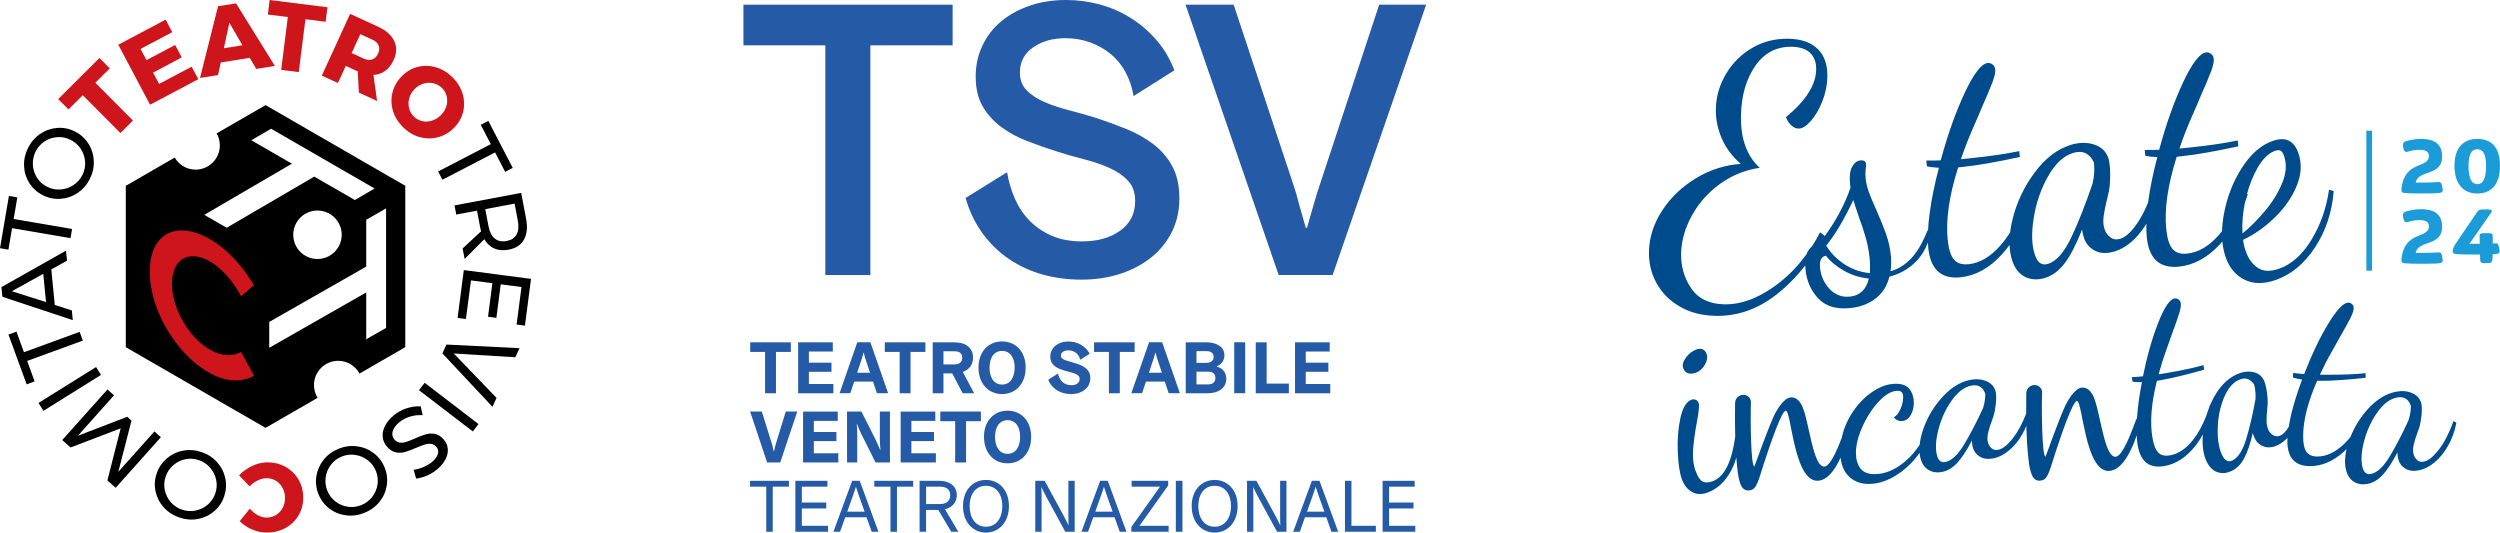 <svg xmlns="http://www.w3.org/2000/svg" id="Livello_2" data-name="Livello 2" viewBox="0 0 656.28 139.81"><defs><style>      .cls-1 {        fill: #004b8b;      }      .cls-1, .cls-2, .cls-3, .cls-4, .cls-5 {        stroke-width: 0px;      }      .cls-2 {        fill: #000;      }      .cls-3 {        fill: #1b9cd9;      }      .cls-4 {        fill: #cd151b;      }      .cls-5 {        fill: #245aa6;      }    </style></defs><g id="Livello_1-2" data-name="Livello 1"><g><polygon class="cls-5" points="195.16 1.23 195.16 11.9 216.66 11.9 216.66 72.2 228.48 72.2 228.48 11.9 250.07 11.9 250.07 1.23 195.16 1.23"></polygon><path class="cls-5" d="M276.91,39.59c2.51.82,5.04,1.56,7.59,2.2,2.55.65,4.81,1.42,6.77,2.31,1.97.89,3.58,2,4.84,3.33,1.26,1.33,1.88,3.13,1.88,5.38,0,3.28-1.31,5.86-3.92,7.74-2.62,1.88-5.96,2.82-10.04,2.82-2.99,0-5.6-.48-7.84-1.44-2.24-.96-4.18-2.26-5.81-3.9-1.63-1.64-2.94-3.57-3.92-5.79-.98-2.22-1.68-4.56-2.09-7.03l-10.9,6.77c1.02,3.49,2.5,6.56,4.43,9.23,1.94,2.67,4.23,4.91,6.88,6.72,2.65,1.81,5.59,3.18,8.81,4.1,3.23.92,6.64,1.38,10.24,1.38,3.8,0,7.28-.53,10.44-1.59,3.16-1.06,5.87-2.53,8.15-4.41,2.27-1.88,4.04-4.12,5.3-6.72,1.26-2.6,1.88-5.47,1.88-8.62,0-3.35-.63-6.17-1.88-8.46-1.26-2.29-2.92-4.22-4.99-5.79-2.07-1.57-4.42-2.89-7.03-3.95-2.62-1.06-5.28-2.03-8-2.92-2.44-.75-4.86-1.44-7.23-2.05-2.38-.62-4.5-1.33-6.37-2.15-1.87-.82-3.4-1.83-4.58-3.03-1.19-1.2-1.78-2.75-1.78-4.67,0-2.8,1.16-5.01,3.46-6.61,2.31-1.61,5.13-2.41,8.46-2.41,2.31,0,4.47.36,6.47,1.08,2,.72,3.8,1.73,5.4,3.03,1.6,1.3,2.9,2.89,3.92,4.77,1.02,1.88,1.73,3.98,2.14,6.31l10.7-6.77c-1.22-3.15-2.85-5.86-4.89-8.15-2.04-2.29-4.31-4.2-6.83-5.74-2.51-1.54-5.2-2.68-8.05-3.44C285.67.38,282.79,0,279.87,0,276.4,0,273.23.5,270.34,1.49s-5.38,2.36-7.49,4.1c-2.11,1.74-3.75,3.86-4.94,6.36-1.19,2.5-1.78,5.21-1.78,8.15,0,3.15.63,5.78,1.88,7.9,1.26,2.12,2.89,3.91,4.89,5.38,2,1.47,4.25,2.68,6.72,3.64,2.48.96,4.91,1.81,7.28,2.56"></path><path class="cls-5" d="M339.74,49.13l-15.89-47.9h-12.63l24.45,70.97h14.16L374.38,1.23h-12.33l-15.79,47.9c-.34.96-.68,2.05-1.02,3.28-.34,1.23-.68,2.39-1.02,3.49-.34,1.23-.71,2.53-1.12,3.9h-.31c-.41-1.37-.78-2.67-1.12-3.9-.34-1.09-.66-2.26-.97-3.49-.31-1.23-.63-2.32-.97-3.28"></path><path class="cls-5" d="M362.96,139.58h8.57v-1.55h-6.88v-4.56h6.41v-1.54h-6.41v-4.17h6.72v-1.55h-8.42v13.37ZM353.07,139.58h8.11v-1.55h-6.41v-11.82h-1.7v13.37ZM344.7,129.84c.25-.7.66-2.01.66-2.01h.04s.41,1.31.66,2.01l1.6,4.48h-4.56l1.6-4.48ZM349.53,139.58h1.76l-4.91-13.37h-1.99l-4.91,13.37h1.74l1.35-3.79h5.6l1.35,3.79ZM337.71,139.58v-13.37h-1.66v9.12c0,1.29.06,2.51.06,2.55h-.04s-.7-1.47-1.2-2.39l-5.04-9.27h-2.47v13.37h1.66v-9.12c0-1.29-.06-2.51-.06-2.53l.04-.02s.7,1.47,1.2,2.4l5.04,9.27h2.47ZM323.15,132.86c0,3.01-1.49,5.41-4.29,5.41s-4.29-2.39-4.29-5.41,1.49-5.33,4.29-5.33,4.29,2.32,4.29,5.33M318.86,139.81c3.32,0,6.03-2.63,6.03-6.95s-2.7-6.87-6.03-6.87-6.03,2.55-6.03,6.87,2.7,6.95,6.03,6.95M308.67,139.58h1.74v-13.37h-1.74v13.37ZM296.99,139.58h9.79v-1.55h-7.65l7.53-10.58v-1.24h-9.6v1.55h7.46l-7.53,10.58v1.24ZM289.12,129.84c.25-.7.66-2.01.66-2.01h.04s.41,1.31.66,2.01l1.6,4.48h-4.56l1.6-4.48ZM293.95,139.58h1.76l-4.91-13.37h-1.99l-4.91,13.37h1.74l1.35-3.79h5.6l1.35,3.79ZM282.12,139.58v-13.37h-1.66v9.12c0,1.29.06,2.51.06,2.55h-.04s-.7-1.47-1.2-2.39l-5.04-9.27h-2.47v13.37h1.66v-9.12c0-1.29-.06-2.51-.06-2.53l.04-.02s.69,1.47,1.2,2.4l5.04,9.27h2.47ZM263.12,132.86c0,3.01-1.49,5.41-4.29,5.41s-4.29-2.39-4.29-5.41,1.49-5.33,4.29-5.33,4.29,2.32,4.29,5.33M258.83,139.81c3.32,0,6.03-2.63,6.03-6.95s-2.7-6.87-6.03-6.87-6.03,2.55-6.03,6.87,2.7,6.95,6.03,6.95M249.44,130c0,1.53-1,2.32-2.7,2.32h-3.63v-4.56h3.63c1.7,0,2.7.73,2.7,2.24M241.4,139.58h1.7v-5.72h3.21l3.4,5.72h1.85l-3.48-5.89c1.91-.48,3.09-1.83,3.09-3.69,0-2.32-1.74-3.79-4.67-3.79h-5.1v13.37ZM229.51,127.76h4.25v11.82h1.7v-11.82h4.25v-1.55h-10.2v1.55ZM224.01,129.84c.25-.7.66-2.01.66-2.01h.04s.41,1.31.66,2.01l1.6,4.48h-4.56l1.6-4.48ZM228.84,139.58h1.76l-4.91-13.37h-1.99l-4.91,13.37h1.74l1.35-3.79h5.6l1.35,3.79ZM208.79,139.58h8.57v-1.55h-6.87v-4.56h6.41v-1.54h-6.41v-4.17h6.72v-1.55h-8.42v13.37ZM196.9,127.76h4.25v11.82h1.7v-11.82h4.25v-1.55h-10.2v1.55Z"></path><path class="cls-5" d="M267.8,114.68c0,.61-.07,1.18-.2,1.72-.14.54-.34,1.01-.61,1.42-.27.41-.61.72-1.03.96-.42.23-.9.35-1.46.35s-1.06-.12-1.47-.35c-.41-.23-.75-.55-1.02-.96-.27-.41-.47-.88-.61-1.42-.14-.54-.2-1.11-.2-1.72s.07-1.17.2-1.71c.13-.53.34-1,.61-1.39.27-.39.61-.7,1.02-.93.41-.23.9-.34,1.47-.34s1.04.11,1.46.34.76.53,1.03.93c.27.39.47.86.61,1.39.13.53.2,1.1.2,1.71M264.5,121.63c.86,0,1.67-.16,2.42-.47.75-.32,1.41-.77,1.97-1.37.56-.6,1-1.33,1.32-2.19.32-.86.48-1.83.48-2.92s-.16-2.05-.48-2.9c-.32-.85-.76-1.57-1.32-2.16-.56-.59-1.22-1.04-1.97-1.35-.75-.31-1.56-.46-2.42-.46s-1.67.15-2.42.46c-.75.31-1.41.76-1.97,1.35-.56.59-1,1.31-1.32,2.16-.32.85-.48,1.82-.48,2.9s.16,2.05.48,2.92c.32.86.76,1.59,1.32,2.19.56.6,1.22,1.06,1.97,1.37.75.32,1.56.47,2.42.47M246.84,108.04v2.53h3.9v10.84h2.86v-10.84h3.9v-2.53h-10.66ZM236.43,108.04v13.37h9.25v-2.43h-6.43v-3.19h5.93v-2.39h-5.93v-2.92h6.28v-2.43h-9.1ZM229.85,121.4h3.77v-13.37h-2.65v7.2c0,.31,0,.63.02.97.01.33.03.64.06.93.03.33.05.66.08.97h-.08c-.13-.32-.26-.64-.41-.97-.12-.27-.24-.56-.39-.86-.14-.3-.26-.57-.37-.8l-3.75-7.44h-3.77v13.37h2.67v-7.2c0-.31,0-.63-.02-.96-.01-.33-.03-.63-.04-.91-.01-.28-.03-.51-.04-.69s-.02-.28-.02-.29l.08-.02c.12.32.24.64.39.97.12.27.24.56.37.87.13.31.25.57.37.79l3.73,7.44ZM210.82,108.04v13.37h9.25v-2.43h-6.43v-3.19h5.93v-2.39h-5.93v-2.92h6.28v-2.43h-9.1ZM202.6,116.42l-2.61-8.38h-3.07l4.46,13.37h3.44l4.46-13.37h-3.01l-2.57,8.38c-.06.19-.13.41-.18.64-.06.23-.11.46-.16.68-.05.24-.11.49-.17.73h-.08c-.06-.24-.12-.49-.17-.73-.05-.22-.1-.44-.15-.68-.05-.23-.11-.44-.17-.64"></path><path class="cls-5" d="M339.96,89.86v13.37h9.25v-2.43h-6.43v-3.19h5.93v-2.4h-5.93v-2.92h6.28v-2.43h-9.1ZM329.65,89.86v13.37h8.69v-2.53h-5.83v-10.84h-2.86ZM324,103.22h2.88v-13.37h-2.88v13.37ZM319.05,99.21c0,.53-.16.94-.49,1.25-.33.3-.81.45-1.44.45h-3.03v-3.34h3.03c.63,0,1.11.14,1.44.42.33.28.49.69.49,1.22M318.59,93.68c0,.49-.16.87-.48,1.15-.32.28-.79.42-1.39.42h-2.63v-3.07h2.63c.61,0,1.07.13,1.39.39.32.26.48.63.48,1.12M311.27,89.86v13.37h5.78c.75,0,1.42-.09,2.02-.27.6-.18,1.11-.44,1.53-.77.42-.34.75-.74.98-1.21.23-.47.34-.99.34-1.57,0-.5-.08-.93-.23-1.29-.15-.36-.35-.67-.6-.93-.24-.26-.51-.46-.8-.61-.29-.15-.58-.26-.86-.34v-.08c.22-.09.45-.21.69-.37.24-.15.45-.35.65-.59.19-.24.35-.52.47-.84.12-.32.18-.69.18-1.1,0-.55-.12-1.04-.36-1.47s-.57-.78-1-1.06c-.43-.28-.95-.5-1.54-.65-.6-.15-1.25-.22-1.96-.22h-5.27ZM301.6,97.84l1.18-3.52c.06-.18.13-.37.18-.58.06-.21.11-.4.16-.58.05-.21.1-.41.16-.6h.06c.05.19.1.39.16.6.05.18.11.37.16.58.06.21.12.4.18.58l1.16,3.52h-3.4ZM305.77,100.17l1.02,3.05h2.94l-4.65-13.37h-3.44l-4.65,13.37h2.82l1.02-3.05h4.94ZM287.2,89.86v2.53h3.9v10.84h2.86v-10.84h3.9v-2.53h-10.66ZM279.53,97.31c.48.14.95.27,1.42.39.47.12.88.24,1.25.39.36.14.65.32.88.54.23.22.34.51.34.87,0,.49-.2.88-.59,1.18-.39.3-.93.44-1.61.44-.49,0-.93-.08-1.32-.23-.39-.15-.73-.37-1.02-.64-.29-.27-.53-.59-.72-.97-.19-.37-.33-.78-.42-1.22l-2.57,1.62c.49,1.21,1.27,2.14,2.33,2.79,1.06.65,2.28.98,3.64.98.75,0,1.43-.1,2.06-.31.62-.21,1.16-.5,1.61-.87.45-.37.8-.81,1.04-1.32.24-.51.37-1.06.37-1.67s-.12-1.17-.36-1.6c-.24-.44-.55-.81-.95-1.11-.39-.3-.84-.56-1.34-.76-.5-.21-1.02-.39-1.54-.54-.45-.14-.89-.27-1.31-.38-.42-.11-.8-.23-1.13-.36-.33-.13-.59-.29-.79-.47-.2-.19-.3-.43-.3-.72,0-.41.18-.74.54-.99.36-.25.82-.38,1.37-.38.79,0,1.47.22,2.05.66.58.44.94,1.04,1.08,1.82l2.51-1.58c-.26-.52-.58-.97-.98-1.37-.39-.4-.83-.74-1.32-1.01-.49-.28-1.01-.49-1.56-.63s-1.12-.21-1.7-.21c-.72,0-1.37.1-1.96.3-.59.2-1.09.48-1.51.84-.42.36-.74.78-.97,1.27-.22.48-.34,1-.34,1.55s.11,1.07.32,1.47.5.74.86,1.03c.36.29.77.53,1.23.71.46.19.94.36,1.44.51M266.36,96.5c0,.61-.07,1.18-.2,1.72-.13.54-.34,1.01-.61,1.42-.27.41-.61.72-1.03.96-.42.23-.9.35-1.46.35s-1.06-.12-1.47-.35c-.41-.23-.75-.55-1.02-.96-.27-.41-.47-.88-.61-1.42-.13-.54-.2-1.11-.2-1.72s.07-1.17.2-1.71c.14-.53.34-1,.61-1.39.27-.39.61-.7,1.02-.93s.9-.34,1.47-.34,1.04.11,1.46.34c.42.23.76.53,1.03.93.27.39.47.86.61,1.39.14.53.2,1.1.2,1.71M263.06,103.45c.86,0,1.67-.16,2.42-.47.75-.32,1.41-.77,1.97-1.37.56-.6,1-1.33,1.32-2.19.32-.86.48-1.83.48-2.92s-.16-2.05-.48-2.9c-.32-.85-.76-1.57-1.32-2.16-.56-.59-1.22-1.04-1.97-1.35-.75-.31-1.56-.46-2.42-.46s-1.67.15-2.42.46c-.75.31-1.41.76-1.97,1.35-.56.59-1,1.31-1.32,2.16-.32.85-.48,1.82-.48,2.9s.16,2.05.48,2.92c.32.86.76,1.59,1.32,2.19.56.6,1.22,1.06,1.97,1.37.75.32,1.56.47,2.42.47M252.6,93.91c0,.54-.17.97-.51,1.28-.34.32-.85.47-1.52.47h-2.9v-3.44h2.9c.67,0,1.18.14,1.52.43.34.29.51.71.51,1.25M244.85,89.86v13.37h2.82v-5.21h2.3l2.74,5.21h3.01l-2.97-5.58c.81-.3,1.46-.76,1.95-1.39.49-.63.73-1.41.73-2.34,0-1.3-.44-2.3-1.31-3-.88-.7-2.07-1.05-3.57-1.05h-5.7ZM232.27,89.86v2.53h3.9v10.84h2.86v-10.84h3.9v-2.53h-10.66ZM225.01,97.84l1.18-3.52c.06-.18.13-.37.18-.58.06-.21.11-.4.16-.58.05-.21.1-.41.15-.6h.06c.05.19.1.39.15.6.05.18.11.37.16.58.06.21.12.4.18.58l1.16,3.52h-3.4ZM229.18,100.17l1.02,3.05h2.94l-4.65-13.37h-3.44l-4.65,13.37h2.82l1.02-3.05h4.94ZM209.52,89.86v13.37h9.25v-2.43h-6.43v-3.19h5.93v-2.4h-5.93v-2.92h6.28v-2.43h-9.1ZM196.94,89.86v2.53h3.9v10.84h2.86v-10.84h3.9v-2.53h-10.66Z"></path></g><g><g><path class="cls-2" d="M69.71,27.6l-12.84,7.41c.53.93.84,2.01.84,3.16,0,3.51-2.85,6.36-6.36,6.36-2.34,0-4.39-1.27-5.49-3.16l-12.84,7.41v42.36l36.69,21.18,13.67-7.89c-.6-.97-.96-2.12-.96-3.35,0-3.51,2.85-6.36,6.36-6.36,2.42,0,4.53,1.36,5.6,3.35l12.01-6.94v-42.36l-36.69-21.18ZM59.51,59.79l-5.88-3.39,23-13.43-10.65-6.15,5.18-3.03,27.17,15.69-5.18,3.03-10.65-6.15-23,13.43ZM89.7,61.63c0,3.51-2.85,6.36-6.36,6.36s-6.36-2.85-6.36-6.36,2.85-6.36,6.36-6.36,6.36,2.85,6.36,6.36ZM101.35,86.08l-5.21,2.98v-12.29l-25.46,14.53v-6.79l25.46-14.53v-12.29l5.21-2.98v31.37Z"></path><path class="cls-4" d="M59.55,72.35c-1.44-1.6-2.89-2.83-4.37-3.67-1.85-1.06-3.54-1.51-5.08-1.38-1.54.14-2.74.84-3.63,2.12-.88,1.28-1.32,2.97-1.32,5.09s.44,4.32,1.32,6.6c.88,2.28,2.09,4.37,3.63,6.28s3.23,3.38,5.08,4.44c1.42.81,2.85,1.27,4.29,1.37,1.44.1,2.71-.17,3.82-.81l3.37,6.23c-1.56.94-3.38,1.34-5.46,1.22-2.08-.12-4.18-.79-6.31-2.01-2.87-1.64-5.5-3.92-7.89-6.85-2.39-2.93-4.27-6.13-5.63-9.6-1.36-3.47-2.05-6.84-2.05-10.1s.7-5.83,2.09-7.71c1.39-1.88,3.29-2.9,5.69-3.06,2.4-.16,5.07.59,8,2.26,2.13,1.22,4.22,2.9,6.27,5.05,2.05,2.15,3.8,4.5,5.25,7.06l-3.33,2.9c-1.05-2-2.3-3.81-3.73-5.41Z"></path></g><g><path class="cls-4" d="M67.67,135.25c.8.42,1.59.63,2.37.62.9-.01,1.71-.25,2.45-.7.73-.46,1.31-1.08,1.72-1.88.41-.79.62-1.67.6-2.64-.01-.97-.23-1.84-.67-2.63-.43-.78-1.02-1.4-1.76-1.84-.74-.44-1.56-.66-2.46-.64-.73,0-1.49.2-2.28.59-.79.38-1.5.9-2.12,1.55l-2.76-2.89c.95-1.03,2.09-1.85,3.42-2.47,1.32-.62,2.64-.93,3.94-.95,1.76-.02,3.36.37,4.8,1.16,1.43.8,2.57,1.89,3.4,3.29.83,1.4,1.26,2.97,1.28,4.72.02,1.73-.38,3.29-1.19,4.69-.81,1.4-1.94,2.51-3.38,3.32-1.44.81-3.06,1.23-4.86,1.25-1.32.02-2.63-.24-3.93-.78s-2.4-1.27-3.31-2.21l2.66-3.29c.59.72,1.28,1.29,2.08,1.72Z"></path><path class="cls-2" d="M42.98,133.18c-1.1-1.22-1.81-2.62-2.15-4.2-.34-1.58-.23-3.15.31-4.72.54-1.57,1.43-2.88,2.67-3.94,1.24-1.05,2.67-1.73,4.29-2.02,1.62-.3,3.24-.16,4.85.39s2.98,1.45,4.07,2.68c1.09,1.23,1.8,2.64,2.13,4.23.33,1.59.22,3.18-.32,4.75-.54,1.57-1.43,2.87-2.67,3.91-1.24,1.04-2.66,1.7-4.26,1.99-1.61.29-3.23.15-4.86-.41-1.62-.56-2.98-1.45-4.07-2.67ZM51.3,134.03c1.2-.23,2.27-.74,3.2-1.52.93-.78,1.6-1.77,2.01-2.95.41-1.19.49-2.38.24-3.58-.25-1.2-.78-2.26-1.58-3.19-.8-.93-1.79-1.6-2.96-2-1.17-.4-2.35-.48-3.54-.24s-2.25.76-3.17,1.56c-.93.79-1.6,1.78-2,2.97-.41,1.19-.49,2.37-.24,3.56.25,1.19.76,2.24,1.55,3.16.79.92,1.77,1.58,2.94,1.98,1.17.4,2.36.49,3.56.26Z"></path><path class="cls-2" d="M30.35,128.04l-2.16-1.93,3.49-13.67-13.16,5.03-2.18-1.95,11.87-13.28,1.71,1.53-9.46,10.62,12.94-4.98,1.12,1-3.46,13.45,9.48-10.6,1.69,1.51-11.87,13.28Z"></path><path class="cls-2" d="M11.4,107.85l-1.29-2.07,15.11-9.43,1.29,2.07-15.11,9.43Z"></path><path class="cls-2" d="M7,100.9l-4.78-13.07,2.1-.77,1.97,5.4,14.62-5.34.84,2.29-14.62,5.34,1.96,5.38-2.1.77Z"></path><path class="cls-2" d="M17.59,68.43l-4.12,2.29.91,9.34,4.48,1.43.25,2.56L.62,77.9l-.25-2.53,16.96-9.57.26,2.63ZM12.08,79.31l-.72-7.44-8.24,4.58,8.97,2.86Z"></path><path class="cls-2" d="M0,65.16l2.34-13.72,2.21.38-.97,5.67,15.34,2.62-.41,2.41-15.34-2.62-.96,5.64-2.21-.38Z"></path><path class="cls-2" d="M10.55,35.16c1.35-.93,2.83-1.45,4.44-1.58,1.61-.13,3.16.18,4.64.92,1.49.74,2.67,1.8,3.55,3.17s1.36,2.87,1.44,4.52c.08,1.64-.26,3.23-1.03,4.76-.76,1.53-1.83,2.76-3.19,3.68-1.36.92-2.85,1.44-4.48,1.56-1.62.12-3.18-.19-4.66-.94-1.49-.74-2.66-1.79-3.53-3.15-.87-1.36-1.34-2.86-1.41-4.49-.08-1.63.27-3.22,1.04-4.77.76-1.53,1.82-2.76,3.18-3.69ZM8.63,43.29c.07,1.22.44,2.35,1.09,3.37.65,1.03,1.54,1.82,2.66,2.38,1.12.56,2.29.79,3.52.7,1.22-.09,2.35-.47,3.37-1.15,1.03-.67,1.82-1.56,2.37-2.67.55-1.11.79-2.27.7-3.48-.09-1.21-.46-2.33-1.13-3.35-.66-1.02-1.56-1.82-2.68-2.38s-2.29-.8-3.5-.71c-1.21.09-2.32.46-3.33,1.12-1.01.66-1.79,1.55-2.35,2.65-.55,1.11-.79,2.27-.72,3.49Z"></path><path class="cls-4" d="M15.27,26.01l10.84-10.78,2.71,2.72-3.79,3.77,9.87,9.92-3.3,3.28-9.87-9.92-3.75,3.73-2.71-2.72Z"></path><path class="cls-4" d="M31.05,11.74l12.43-6.58,1.74,3.28-8.32,4.4,1.56,2.94,7.51-3.98,1.73,3.26-7.5,4,1.57,2.97,8.54-4.52,1.74,3.28-12.66,6.7-8.35-15.76Z"></path><path class="cls-4" d="M67.27,18.1l-1.7-2.92-7.61,1.22-.73,3.31-4.72.75L57.24,1.64l4.72-.76,10.2,16.43-4.9.78ZM58.77,12.66l4.87-.78-3.42-5.89-1.46,6.67Z"></path><path class="cls-4" d="M70.79,0l15.17,1.91-.48,3.81-5.3-.67-1.75,13.88-4.62-.58,1.75-13.88-5.25-.66.48-3.81Z"></path><path class="cls-4" d="M94.21,24.31l-.3-5.57-.09-.04-3.05-1.4-2.06,4.49-4.23-1.94,7.43-16.21,7.28,3.34c2.14.98,3.58,2.24,4.3,3.78s.67,3.21-.16,5.01c-.56,1.22-1.29,2.16-2.19,2.82-.9.66-1.93,1.02-3.1,1.08l.95,6.84-4.79-2.2ZM92.31,13.93l3.08,1.41c.86.4,1.63.49,2.3.27.67-.22,1.19-.73,1.56-1.55.36-.79.4-1.5.13-2.14-.28-.64-.85-1.16-1.71-1.55l-3.08-1.41-2.28,4.97Z"></path><path class="cls-4" d="M121.42,24.56c.49,1.6.54,3.19.16,4.77-.38,1.58-1.17,2.99-2.39,4.22-1.23,1.24-2.63,2.07-4.22,2.49-1.59.41-3.19.39-4.8-.05-1.62-.45-3.07-1.31-4.36-2.59-1.29-1.27-2.18-2.71-2.66-4.32-.48-1.6-.52-3.2-.12-4.8.4-1.6,1.21-3.02,2.43-4.26,1.21-1.23,2.61-2.05,4.18-2.45,1.57-.4,3.16-.37,4.77.09,1.6.46,3.05,1.33,4.35,2.6,1.29,1.27,2.18,2.71,2.67,4.31ZM113.79,21.86c-.86-.2-1.73-.17-2.61.09-.88.26-1.66.74-2.34,1.43-.69.7-1.16,1.5-1.4,2.38-.25.89-.27,1.76-.06,2.62.2.86.62,1.59,1.25,2.21.63.62,1.37,1.02,2.22,1.21.85.19,1.71.14,2.58-.14.87-.28,1.65-.76,2.34-1.46.68-.69,1.15-1.47,1.41-2.34.26-.87.29-1.73.09-2.57-.2-.84-.62-1.58-1.25-2.19-.63-.62-1.37-1.03-2.23-1.23Z"></path><path class="cls-2" d="M128.19,31.73l6.41,12.35-1.99,1.03-2.65-5.1-13.82,7.17-1.12-2.17,13.82-7.17-2.63-5.08,1.99-1.03Z"></path><path class="cls-2" d="M121.44,65.23l4.85-4.51c-.11-.39-.19-.72-.23-.97l-.84-4.45-5.45,1.02-.45-2.4,17.5-3.29,1.29,6.85c.42,2.22.23,4.03-.57,5.43-.8,1.4-2.14,2.28-4.02,2.63-1.42.27-2.67.16-3.76-.31-1.09-.48-1.97-1.29-2.63-2.44l-5.16,5.19-.52-2.75ZM128.23,59.35c.28,1.5.83,2.59,1.64,3.26.81.68,1.85.89,3.14.65,1.25-.24,2.12-.81,2.61-1.73.49-.92.6-2.13.31-3.63l-.84-4.45-7.7,1.45.84,4.45Z"></path><path class="cls-2" d="M139.4,73.22l-1.6,12.26-2.19-.29,1.29-9.84-5.45-.71-1.15,8.8-2.19-.29,1.15-8.8-5.62-.74-1.33,10.14-2.19-.29,1.64-12.56,17.66,2.31Z"></path><path class="cls-2" d="M136.38,91.4l-1.1,2.38-16.16-.98,11.23,11.65-1.08,2.33-13.14-14.02,1.07-2.31,19.17.95Z"></path><path class="cls-2" d="M125.61,111.32l-1.49,1.94-14.13-10.83,1.49-1.94,14.13,10.83Z"></path><path class="cls-2" d="M111.32,122.54c.85-.38,1.55-.81,2.12-1.29.79-.67,1.29-1.36,1.5-2.07.21-.71.09-1.32-.36-1.85-.41-.48-.88-.75-1.43-.81-.54-.06-1.09,0-1.66.18s-1.31.47-2.24.86c-1.16.5-2.13.86-2.92,1.09-.79.23-1.6.26-2.43.09-.83-.17-1.61-.67-2.33-1.51-.66-.77-1.03-1.63-1.11-2.57-.08-.94.13-1.89.61-2.85.48-.96,1.22-1.86,2.2-2.7.99-.85,2.12-1.48,3.4-1.9,1.27-.42,2.52-.6,3.76-.54l.54,2.32c-1.18-.08-2.33.05-3.42.4-1.1.35-2.03.85-2.79,1.5-.9.77-1.46,1.56-1.68,2.36-.22.8-.07,1.5.45,2.11.41.48.89.75,1.43.82.55.07,1.11,0,1.7-.18.59-.19,1.34-.49,2.26-.9,1.13-.5,2.09-.86,2.88-1.09.79-.23,1.59-.26,2.42-.09.82.17,1.59.66,2.29,1.49.62.72.96,1.53,1.04,2.43.07.9-.12,1.8-.59,2.71-.47.91-1.18,1.78-2.13,2.59-.81.69-1.71,1.26-2.69,1.68-.98.43-1.95.7-2.9.82l-.65-2.32c.97-.14,1.88-.4,2.73-.78Z"></path><path class="cls-2" d="M90.84,135.27c-1.63-.2-3.08-.79-4.37-1.76-1.29-.97-2.24-2.23-2.86-3.77-.62-1.54-.81-3.12-.56-4.72.25-1.61.89-3.05,1.91-4.34,1.03-1.28,2.34-2.24,3.93-2.88,1.59-.64,3.2-.85,4.83-.64,1.63.21,3.09.81,4.39,1.8,1.29.99,2.25,2.25,2.87,3.79.62,1.54.8,3.11.55,4.7-.25,1.59-.89,3.02-1.92,4.3-1.02,1.27-2.34,2.23-3.94,2.88-1.59.64-3.2.86-4.82.65ZM97.68,130.46c.76-.96,1.23-2.04,1.42-3.25.19-1.2.05-2.38-.41-3.55-.47-1.16-1.19-2.12-2.16-2.86-.97-.74-2.07-1.2-3.28-1.38-1.21-.18-2.4-.04-3.54.43-1.15.46-2.09,1.18-2.83,2.14-.74.96-1.2,2.05-1.38,3.26-.18,1.21-.04,2.39.43,3.56.47,1.16,1.19,2.11,2.15,2.85.96.74,2.04,1.19,3.24,1.37,1.2.18,2.37.03,3.52-.43,1.15-.46,2.1-1.18,2.86-2.14Z"></path></g></g><g><path class="cls-1" d="M445.24,91.78c-1.04.39-1.94,1.1-2.69,2.13-.76,1.04-.98,1.97-.67,2.8.24.67.68,1.09,1.28,1.27.61.18,1.29.12,2.04-.15,1-.37,1.79-1.08,2.38-2.13.58-1.04.73-1.96.44-2.75-.48-1.29-1.4-1.68-2.78-1.18"></path><path class="cls-1" d="M632.25,110.37c-1.67,3.62-3.3,6.76-4.89,9.41-1.67,2.78-3.34,4.33-5,4.65-1.12.21-1.85-.4-2.19-1.85-.43-1.82-.28-4.12.47-6.91.74-2.78,1.91-5.28,3.48-7.48,1.58-2.21,3.28-3.48,5.09-3.83,1.04-.2,1.87-.06,2.51.42.54.41.92,1.01,1.16,1.75.01.4.01,1.92-.64,3.84M592.09,104.82c-.71,3.92-1.51,7.37-2.4,10.32-.93,3.11-2.16,5.03-3.68,5.75-1.03.48-1.9.07-2.58-1.25-.87-1.65-1.3-3.92-1.26-6.8.03-2.88.53-5.58,1.51-8.11.98-2.53,2.3-4.18,3.98-4.97.96-.45,1.79-.52,2.52-.21.63.27,1.15.75,1.56,1.4.11.38.49,1.86.34,3.88M520.53,107.23c-1.67,3.62-3.3,6.76-4.9,9.41-1.67,2.78-3.34,4.33-4.99,4.65-1.11.21-1.84-.41-2.19-1.86-.43-1.82-.28-4.12.47-6.9.74-2.79,1.9-5.28,3.48-7.48,1.58-2.2,3.28-3.48,5.1-3.83,1.04-.2,1.87-.06,2.5.43.54.41.92,1,1.16,1.74.02.4.02,1.93-.63,3.85M640.23,118.01c-1.45,1.9-2.78,2.95-3.98,3.18-.7.14-1.29-.01-1.76-.45-.47-.43-.77-.96-.93-1.6-.16-.7-.14-1.52.07-2.43.21-.91.55-1.97,1-3.19.06-.13.2-.55.45-1.28.1-.31.17-.57.22-.8h0s.68-3.18.39-5.15l-.07-.36-.05-.19c-.33-1.13-1.08-1.96-2.27-2.51-1.27-.58-2.7-.71-4.31-.4-2.56.49-4.97,1.94-7.21,4.35-2.09,2.25-3.66,4.78-4.78,7.58-.62.75-1.26,1.44-1.93,2.05-2.22,2.02-4.47,3.03-6.73,3.03-1.33,0-2.29-.41-2.87-1.23-.58-.82-.87-2.19-.87-4.1,0-4.09,1.22-8.93,3.67-14.54h1c2.97,0,6.89-.26,11.73-.8v-1.2c-2.67.27-5.85.4-9.53.4h-2.47c.94-2.05,1.98-4.08,3.14-6.1,1.15-2.02,1.84-3.25,2.07-3.7,1.33-2.31,2.28-4.02,2.83-5.14.56-1.11.84-1.95.84-2.53,0-.44-.15-.8-.44-1.06-.29-.27-.61-.4-.96-.4-1.29,0-3.06,1.85-5.3,5.57-2.25,3.71-4.35,8.1-6.3,13.17-.35,0-1.33-.09-2.93-.27v1.2c.53.18,1.33.36,2.39.53-1.2,3.16-2.14,6.15-2.83,8.97-.31,1.25-.53,2.39-.7,3.46-.68,1.13-1.39,1.89-2.14,2.24-.65.3-1.25.3-1.82,0-.56-.3-1-.74-1.3-1.32-.34-.64-.51-1.43-.54-2.37-.02-.94.03-2.05.18-3.34.02-.14.05-.59.1-1.35.02-.32.02-.6,0-.83h.01s-.15-3.24-.91-5.08l-.15-.33-.11-.18c-.59-1.01-1.53-1.63-2.82-1.86-1.36-.25-2.79-.02-4.27.68-2.36,1.11-4.33,3.12-5.89,6.01-.34.61-.63,1.24-.9,1.87l-.07-.04c-.14.47-.3.89-.44,1.34-.2.53-.39,1.05-.55,1.59-.96,2.48-2.1,4.6-3.45,6.32-1.85,2.37-3.9,3.74-6.13,4.12-1.31.23-2.33-.02-3.03-.73-.71-.71-1.23-2.01-1.54-3.9-.69-4.03-.31-9.01,1.17-14.94l.98-.17c2.93-.5,6.75-1.42,11.44-2.76l-.2-1.18c-2.59.71-5.69,1.38-9.33,2l-2.44.41c.58-2.17,1.27-4.35,2.06-6.53.8-2.19,1.27-3.52,1.42-4,.93-2.5,1.57-4.35,1.94-5.53.36-1.19.49-2.07.39-2.64-.08-.44-.28-.76-.61-.98-.33-.22-.67-.29-1.02-.23-1.28.22-2.7,2.35-4.29,6.38-1.59,4.04-2.92,8.72-4,14.04-.34.06-1.32.14-2.93.23l.2,1.19c.56.09,1.37.13,2.46.12-.66,3.31-1.08,6.42-1.29,9.32v.1c-.1.15-.18.32-.27.52-1.16,3.03-3.49,9.65-5.41,9.65-2.43,0-3.49-7.8-4.86-13.09-.56-2.2-1.42-5.08-3.8-5.08-1.93,0-3.95,3.49-4.71,5.24-2.18,5.03-4.46,11.7-4.96,12.88-.96,0-1.06-12.73-.91-16.84.05-1.02-.86-1.95-1.97-1.95-1.22,0-2.18.98-2.18,2.16-.03,1.81-.04,3.6-.03,5.37-1.01,2.56-2.13,4.68-3.39,6.31-1.45,1.89-2.78,2.95-3.98,3.17-.7.14-1.29-.02-1.76-.44-.47-.44-.78-.97-.93-1.61-.17-.71-.14-1.52.08-2.43.21-.91.54-1.98.99-3.19.06-.13.2-.55.45-1.28.1-.31.16-.58.21-.81h0s.68-3.18.39-5.14l-.07-.37-.05-.19c-.33-1.12-1.08-1.97-2.27-2.5-1.26-.57-2.7-.71-4.31-.4-2.57.49-4.97,1.94-7.2,4.35-2.24,2.41-3.92,5.14-5.03,8.18-.59,1.62-.95,3.12-1.08,4.5-1.09,1.67-2.36,3.14-3.83,4.39-2.65,2.22-5.32,3.33-8.03,3.33-1.74,0-2.98-.52-3.74-1.56-.75-1.05-1.14-2.37-1.14-3.97,0-2.13.59-4.49,1.77-7.07,1.17-2.58,2.62-4.77,4.33-6.57,1.71-1.8,3.31-2.7,4.83-2.7.53,0,.91.13,1.13.4.22.27.34.69.34,1.27,0,1.02-.25,2.08-.74,3.17-.49,1.09-1.06,1.79-1.73,2.1.53.67,1.18,1,1.93,1,1.02,0,1.83-.47,2.44-1.43.6-.96.9-2.1.9-3.43s-.37-2.55-1.1-3.5c-.73-.96-1.94-1.44-3.63-1.44-2.23,0-4.48.86-6.77,2.57-2.29,1.71-4.17,3.94-5.64,6.7-.87,1.64-1.45,3.3-1.8,4.98-1.25,3.25-3.05,7.5-4.6,7.5-2.42,0-3.49-7.81-4.86-13.09-.55-2.21-1.42-5.08-3.79-5.08-1.92,0-3.95,3.49-4.71,5.23-2.17,5.04-4.46,11.71-4.96,12.89-.96,0-1.06-12.73-.91-16.84.06-1.03-.86-1.95-1.97-1.95-1.21,0-2.18.97-2.18,2.16-.04,3-.06,5.94.03,8.84-.91,6.67-2.88,10.56-5.92,11.68-1.09.4-1.97.43-2.63.09-.67-.34-1.28-1.25-1.82-2.71-.61-1.63-.83-3.5-.69-5.61.15-2.12.48-4.57,1.01-7.37.51-2.7.66-4.35.45-4.93-.16-.42-.41-.7-.78-.85-.36-.15-.73-.16-1.1-.02-1.33.5-2.3,2.08-2.9,4.77-.59,2.68-.83,5.64-.7,8.86.13,3.22.49,5.64,1.09,7.27.57,1.54,1.45,2.65,2.65,3.32,1.2.67,2.56.72,4.1.15,2.5-.92,4.53-2.78,6.08-5.58.62-1.12,1.1-2.33,1.45-3.63.1,1.35.23,2.7.4,4.05.1.77.35,2.11.75,3.09.56,1.34,1.57,1.85,2.94,1.34,1.36-.52,1.92-3.09,3.13-6.83,1.83-5.6,4.71-13.92,5.77-13.92,1.47,0,2.07,18.28,8.25,18.39,2.66,0,4.71-2.95,6.13-6.06.23,1.96.87,3.53,1.96,4.69,1.38,1.47,3.18,2.2,5.4,2.2s4.28-.6,6.44-1.8c2.15-1.2,4.12-2.85,5.9-4.97.37-.44.72-.9,1.06-1.37.04.43.1.85.19,1.25.35,1.49,1.05,2.55,2.08,3.18,1.04.64,2.24.83,3.61.56,1.44-.27,2.78-1.07,4.01-2.4,1.22-1.32,2.49-3.27,3.83-5.86.01.62.08,1.17.19,1.66.26,1.08.85,1.92,1.8,2.54.95.61,2.14.78,3.59.51,1.45-.28,2.86-.99,4.23-2.14,1.37-1.15,2.56-2.63,3.55-4.44.35-.63.65-1.29.93-1.96.08,3.3.28,6.55.68,9.79.1.77.36,2.11.77,3.08.55,1.33,1.56,1.85,2.93,1.33,1.37-.51,1.92-3.08,3.14-6.83,1.82-5.59,4.71-13.91,5.77-13.91,1.47,0,2.08,18.28,8.25,18.38,3.62,0,6.12-5.45,7.43-9.37.04.94.12,1.81.25,2.58.74,4.34,3.06,6.17,6.96,5.51,3.02-.51,5.7-2.23,8.05-5.13.79-.98,1.48-2.06,2.11-3.17-.24,3,.12,5.47,1.12,7.36.7,1.35,1.64,2.2,2.81,2.57,1.16.36,2.36.24,3.63-.35,1.33-.63,2.42-1.73,3.28-3.32.85-1.59,1.61-3.79,2.26-6.63.17.59.37,1.11.6,1.55.51.98,1.31,1.65,2.37,2.01,1.07.36,2.27.23,3.61-.4.92-.44,1.76-1.08,2.54-1.91-.01.28-.04.57-.04.83,0,4.4,1.98,6.6,5.94,6.6,3.07,0,6-1.23,8.8-3.7.29-.25.53-.54.8-.8-.47,2.03-.53,3.83-.16,5.41.35,1.49,1.05,2.55,2.08,3.19,1.03.63,2.24.82,3.6.56,1.45-.27,2.78-1.08,4-2.39,1.22-1.32,2.5-3.28,3.83-5.86.02.62.08,1.17.2,1.65.25,1.08.85,1.93,1.8,2.54.95.61,2.14.79,3.59.51,1.44-.28,2.85-.99,4.23-2.15,1.36-1.15,2.55-2.63,3.56-4.44,1-1.8,1.7-3.77,2.1-5.91l-.75-.44c-1.13,3.13-2.41,5.64-3.86,7.52"></path><path class="cls-1" d="M484.08,71.08c2.02,1.14,4.19,1.82,6.51,2.03-.67,2.89-2.32,4.47-4.93,4.75-2.11.22-3.88-.44-5.35-1.98-1.45-1.55-2.3-3.4-2.52-5.56-.2-1.94.32-2.99,1.56-3.19,1.13,1.49,2.71,2.81,4.73,3.95M486.52,52.49c.19.67.66,2.12,1.41,4.34.8,2.16,1.44,4.08,1.9,5.76.47,1.68.78,3.37.96,5.08.13,1.19.16,2.54.09,4.04-2.5-.25-4.76-1.05-6.77-2.39-2.01-1.34-3.57-2.96-4.7-4.85,2.35-2.9,4.72-6.88,7.11-11.97M533.87,57.27c.63-4.01,1.89-7.68,3.78-11,1.88-3.32,4.07-5.36,6.57-6.12,1.42-.43,2.61-.35,3.56.23.83.5,1.44,1.27,1.89,2.27.08.56.3,2.7-.33,5.48-1.8,5.33-3.63,9.97-5.46,13.9-1.94,4.16-4.04,6.58-6.32,7.26-1.53.46-2.64-.29-3.34-2.27-.87-2.49-.99-5.74-.35-9.75M592.64,44.04c1.38-2.36,2.89-3.85,4.57-4.44.64-.23,1.14-.24,1.49-.03.35.21.64.64.87,1.29.76,2.16.62,4.53-.44,7.12-1.06,2.59-2.57,5.05-4.53,7.38-1.96,2.34-3.93,4.31-5.91,5.92-.18-2.55.05-5.27.64-8.13.26-.69.5-1.4.72-2.13l-.18-.11c.7-2.57,1.61-4.86,2.78-6.86M450.15,82.92c5.82.15,11.19-1.7,16.13-5.55,2.76-2.14,5.29-4.71,7.62-7.67.01.36.02.71.07,1.11.32,3.02,1.44,5.54,3.39,7.58,1.94,2.04,4.75,2.86,8.46,2.47,2.56-.27,4.75-1.11,6.55-2.5,1.81-1.4,3.01-3.3,3.62-5.73,2.7-.69,5-1.99,6.93-3.93,1.38-1.38,2.43-3.06,3.19-5.03.02.51.04,1.01.09,1.47.59,5.63,3.42,8.18,8.48,7.65,3.93-.41,7.51-2.39,10.76-5.92.74-.81,1.44-1.66,2.09-2.56.06,1.54.3,2.96.75,4.24.71,2.03,1.84,3.42,3.38,4.16,1.55.74,3.26.82,5.14.26,1.99-.61,3.74-1.92,5.26-3.95,1.52-2.03,3.02-4.95,4.51-8.77.11.86.29,1.62.52,2.28.52,1.47,1.48,2.57,2.9,3.3,1.41.72,3.12.78,5.1.18,1.99-.6,3.86-1.82,5.61-3.64,1.02-1.07,1.93-2.3,2.75-3.65-.03,1.32,0,2.54.11,3.62.59,5.64,3.42,8.18,8.48,7.65,3.93-.42,7.52-2.39,10.77-5.92.2-.22.4-.46.59-.68.14,1.49.43,2.9.89,4.19.97,2.75,2.61,4.7,4.94,5.85,2.32,1.15,5.07,1.16,8.25.04,4.04-1.43,7.46-4.28,10.26-8.55,2.8-4.26,4.43-9.18,4.89-14.75l-1.23-.39c-.67,4.79-2.19,9.15-4.57,13.09-2.37,3.93-5.2,6.48-8.49,7.65-2.32.82-4.19.76-5.62-.2-1.43-.94-2.49-2.4-3.17-4.34-.36-1.02-.6-2.03-.71-3.02,3.01-1.43,5.83-3.43,8.44-5.99,2.61-2.57,4.51-5.34,5.7-8.35,1.18-2.99,1.3-5.81.37-8.45-1.17-3.3-3.42-4.35-6.76-3.17-3.07,1.09-5.77,3.46-8.1,7.1-2.32,3.65-3.88,7.67-4.69,12.09-.29,1.58-.45,3.08-.49,4.5-.3.38-.61.75-.92,1.09-2.57,2.89-5.31,4.48-8.21,4.79-1.71.18-2.98-.22-3.84-1.19-.85-.97-1.4-2.68-1.66-5.13-.56-5.23.36-11.6,2.73-19.1l1.28-.14c3.81-.4,8.77-1.27,14.91-2.6l-.16-1.54c-3.38.71-7.43,1.31-12.15,1.8l-3.16.33c.92-2.74,1.98-5.48,3.19-8.23,1.21-2.74,1.92-4.41,2.15-5.01,1.4-3.14,2.37-5.45,2.94-6.96.56-1.49.8-2.62.72-3.35-.06-.57-.29-1.01-.7-1.31-.4-.3-.83-.43-1.29-.38-1.65.17-3.66,2.79-6.04,7.84-2.37,5.06-4.47,10.96-6.29,17.71-.46.04-1.72.06-3.79.06l.16,1.53c.71.16,1.76.28,3.14.36-1.11,4.2-1.92,8.15-2.42,11.85v.03c-.68,1.68-1.42,3.19-2.23,4.51-1.76,2.86-3.47,4.54-5.11,5.04-.97.29-1.81.17-2.53-.37-.73-.54-1.24-1.24-1.54-2.11-.34-.96-.43-2.1-.26-3.42.17-1.31.48-2.85.93-4.62.06-.19.2-.81.43-1.86.09-.45.15-.83.18-1.16h.02s.47-4.56-.21-7.27c-.04-.16-.09-.33-.15-.49l-.11-.26c-.62-1.54-1.8-2.6-3.55-3.18-1.85-.62-3.89-.6-6.11.07-3.52,1.07-6.67,3.45-9.45,7.16-2.78,3.7-4.73,7.78-5.85,12.21-.32,1.27-.54,2.47-.68,3.62-.83,1.31-1.72,2.5-2.66,3.56-2.58,2.89-5.31,4.48-8.21,4.79-1.71.18-2.99-.22-3.84-1.19-.85-.98-1.41-2.69-1.67-5.13-.55-5.24.36-11.6,2.74-19.09l1.28-.14c3.81-.4,8.79-1.27,14.92-2.6l-.16-1.54c-3.38.7-7.43,1.3-12.15,1.8l-3.16.33c.92-2.75,1.99-5.49,3.19-8.23,1.21-2.75,1.93-4.42,2.15-5.02,1.4-3.14,2.37-5.45,2.94-6.96.56-1.49.8-2.62.72-3.35-.06-.57-.29-1.01-.69-1.31-.41-.31-.84-.43-1.29-.39-1.65.18-3.66,2.79-6.03,7.84-2.37,5.05-4.47,10.96-6.29,17.71-.46.04-1.72.06-3.79.06l.16,1.53c.71.16,1.76.28,3.15.36-1.11,4.2-1.92,8.16-2.42,11.87-.23,1.67-.37,3.2-.44,4.62l-.11-.1c-1.27,3.24-2.71,5.71-4.31,7.4-1.61,1.69-3.41,2.82-5.42,3.38.2-1.35.23-2.76.07-4.24-.2-1.88-.61-3.71-1.23-5.48-.62-1.78-1.45-3.84-2.5-6.21-.9-1.97-1.57-3.58-2.02-4.83-.44-1.24-.73-2.44-.85-3.57-.09-.85-.09-1.64,0-2.37.09-.73.13-1.21.11-1.43-.04-.35-.18-.61-.43-.78-.25-.18-.6-.24-1.05-.19-.91.09-1.64.66-2.2,1.7-.56,1.03-.73,2.52-.52,4.45l.11,1.02c-1.5,4.36-3.8,8.66-6.9,12.92l.16-.28-1.25-.94c-.62,1.25-1.32,2.44-2.07,3.61-.37.37-.73.78-1.06,1.27-.18.26-.33.57-.44.92-.96,1.3-1.98,2.56-3.11,3.76-2.74,2.9-5.74,5.2-8.99,6.91-3.25,1.7-6.43,2.52-9.51,2.44-3.94-.1-6.83-1.5-8.66-4.22-1.84-2.71-2.72-5.79-2.63-9.24.08-3.27,1.01-6.53,2.79-9.79,1.78-3.26,4.22-6.03,7.34-8.31,3.12-2.28,6.62-3.71,10.51-4.28-3.43-3.11-5.08-7.73-4.93-13.84.13-5.21,1.39-9.52,3.78-12.95,2.39-3.42,5.61-5.09,9.66-4.98,2.12.05,3.71.61,4.78,1.66,1.06,1.06,1.57,2.52,1.52,4.4-.1,4-2.75,8.14-7.94,12.43.34.86.8,1.57,1.4,2.12.59.56,1.22.85,1.88.86.98.03,2.05-.63,3.23-1.96,1.18-1.34,2.19-3.05,3.03-5.15.84-2.1,1.29-4.24,1.34-6.41.08-3.15-.75-5.6-2.49-7.33-1.75-1.74-4.28-2.65-7.61-2.73-3.51-.09-6.71.71-9.6,2.39-2.89,1.68-5.19,3.95-6.89,6.82-1.71,2.87-2.6,5.9-2.68,9.11-.07,2.66.44,5.27,1.53,7.81,1.09,2.54,2.76,4.78,5.02,6.71-4.26.31-8.2,1.59-11.87,3.84-3.66,2.24-6.59,5.05-8.79,8.45-2.21,3.4-3.36,6.95-3.45,10.64-.08,3.03.58,5.82,1.97,8.36,1.39,2.55,3.42,4.6,6.08,6.15,2.65,1.55,5.74,2.37,9.25,2.45"></path><rect class="cls-3" x="621.2" y="34.31" width="1.49" height="36.75"></rect><g><path class="cls-3" d="M631.15,50.66c-.58-.08-.81-.35-.74-1.06.75-7.59,7.2-5.25,7.2-8.66,0-.83-.43-1.61-2.38-1.61-1.18,0-1.9.12-3.08.48-.45.16-.97.16-1.2-.79l-.08-.37c-.06-.23-.08-.42-.08-.6,0-.6.33-.81.7-.95.91-.31,2.63-.64,3.95-.64,2.69,0,5.65.66,5.65,4.63,0,5.27-6.35,3.41-6.93,6.83h1.95c1.59-.02,2.98-.04,3.83-.12.64-.04.93.06,1.09.81l.19.97c.14.7-.19.97-.78,1.06-.99.12-2.61.14-4.34.14-1.94,0-3.87-.02-4.98-.14Z"></path><path class="cls-3" d="M650.31,36.47c3.29,0,5.96,1.7,5.96,7.07s-2.69,7.26-5.96,7.26-5.98-2.09-5.98-7.26,2.69-7.07,5.98-7.07ZM652.62,43.63c0-3.43-.91-4.45-2.3-4.45s-2.3,1.03-2.3,4.45.89,4.71,2.3,4.71,2.3-1.3,2.3-4.71Z"></path><path class="cls-3" d="M631.15,69.11c-.58-.08-.81-.35-.74-1.06.75-7.59,7.2-5.25,7.2-8.66,0-.83-.43-1.61-2.38-1.61-1.18,0-1.9.12-3.08.48-.45.15-.97.15-1.2-.79l-.08-.37c-.06-.23-.08-.43-.08-.6,0-.6.33-.81.7-.95.91-.31,2.63-.64,3.95-.64,2.69,0,5.65.66,5.65,4.63,0,5.27-6.35,3.41-6.93,6.84h1.95c1.59-.02,2.98-.04,3.83-.12.64-.04.93.06,1.09.81l.19.97c.14.7-.19.97-.78,1.06-.99.12-2.61.14-4.34.14-1.94,0-3.87-.02-4.98-.14Z"></path><path class="cls-3" d="M654.13,55.4c0,.14-.1.33-.27.58l-5.6,8c.58.02.75.02,1.53.02h1.18l-.04-1.72c-.04-1.01,0-1.08,1.92-1.08,1.49,0,1.57.04,1.53,1.72l-.02,1.01.78-.06c.64-.06.72.27,1.01,1.76.14.68-.16.97-.72,1.03-.31.04-.68.06-1.1.08v.41c0,1.88-.14,1.92-1.92,1.92-1.32,0-1.36-.12-1.36-1.92l-.02-.33h-1.59c-2.03,0-3.82-.02-4.82-.16-.62-.06-.83-.35-.74-1.01.08-.35.19-.87.6-1.45l5.58-8.23c.64-.95.74-1.01,2.59-1.01.91,0,1.47.08,1.47.45Z"></path></g></g></g></svg>